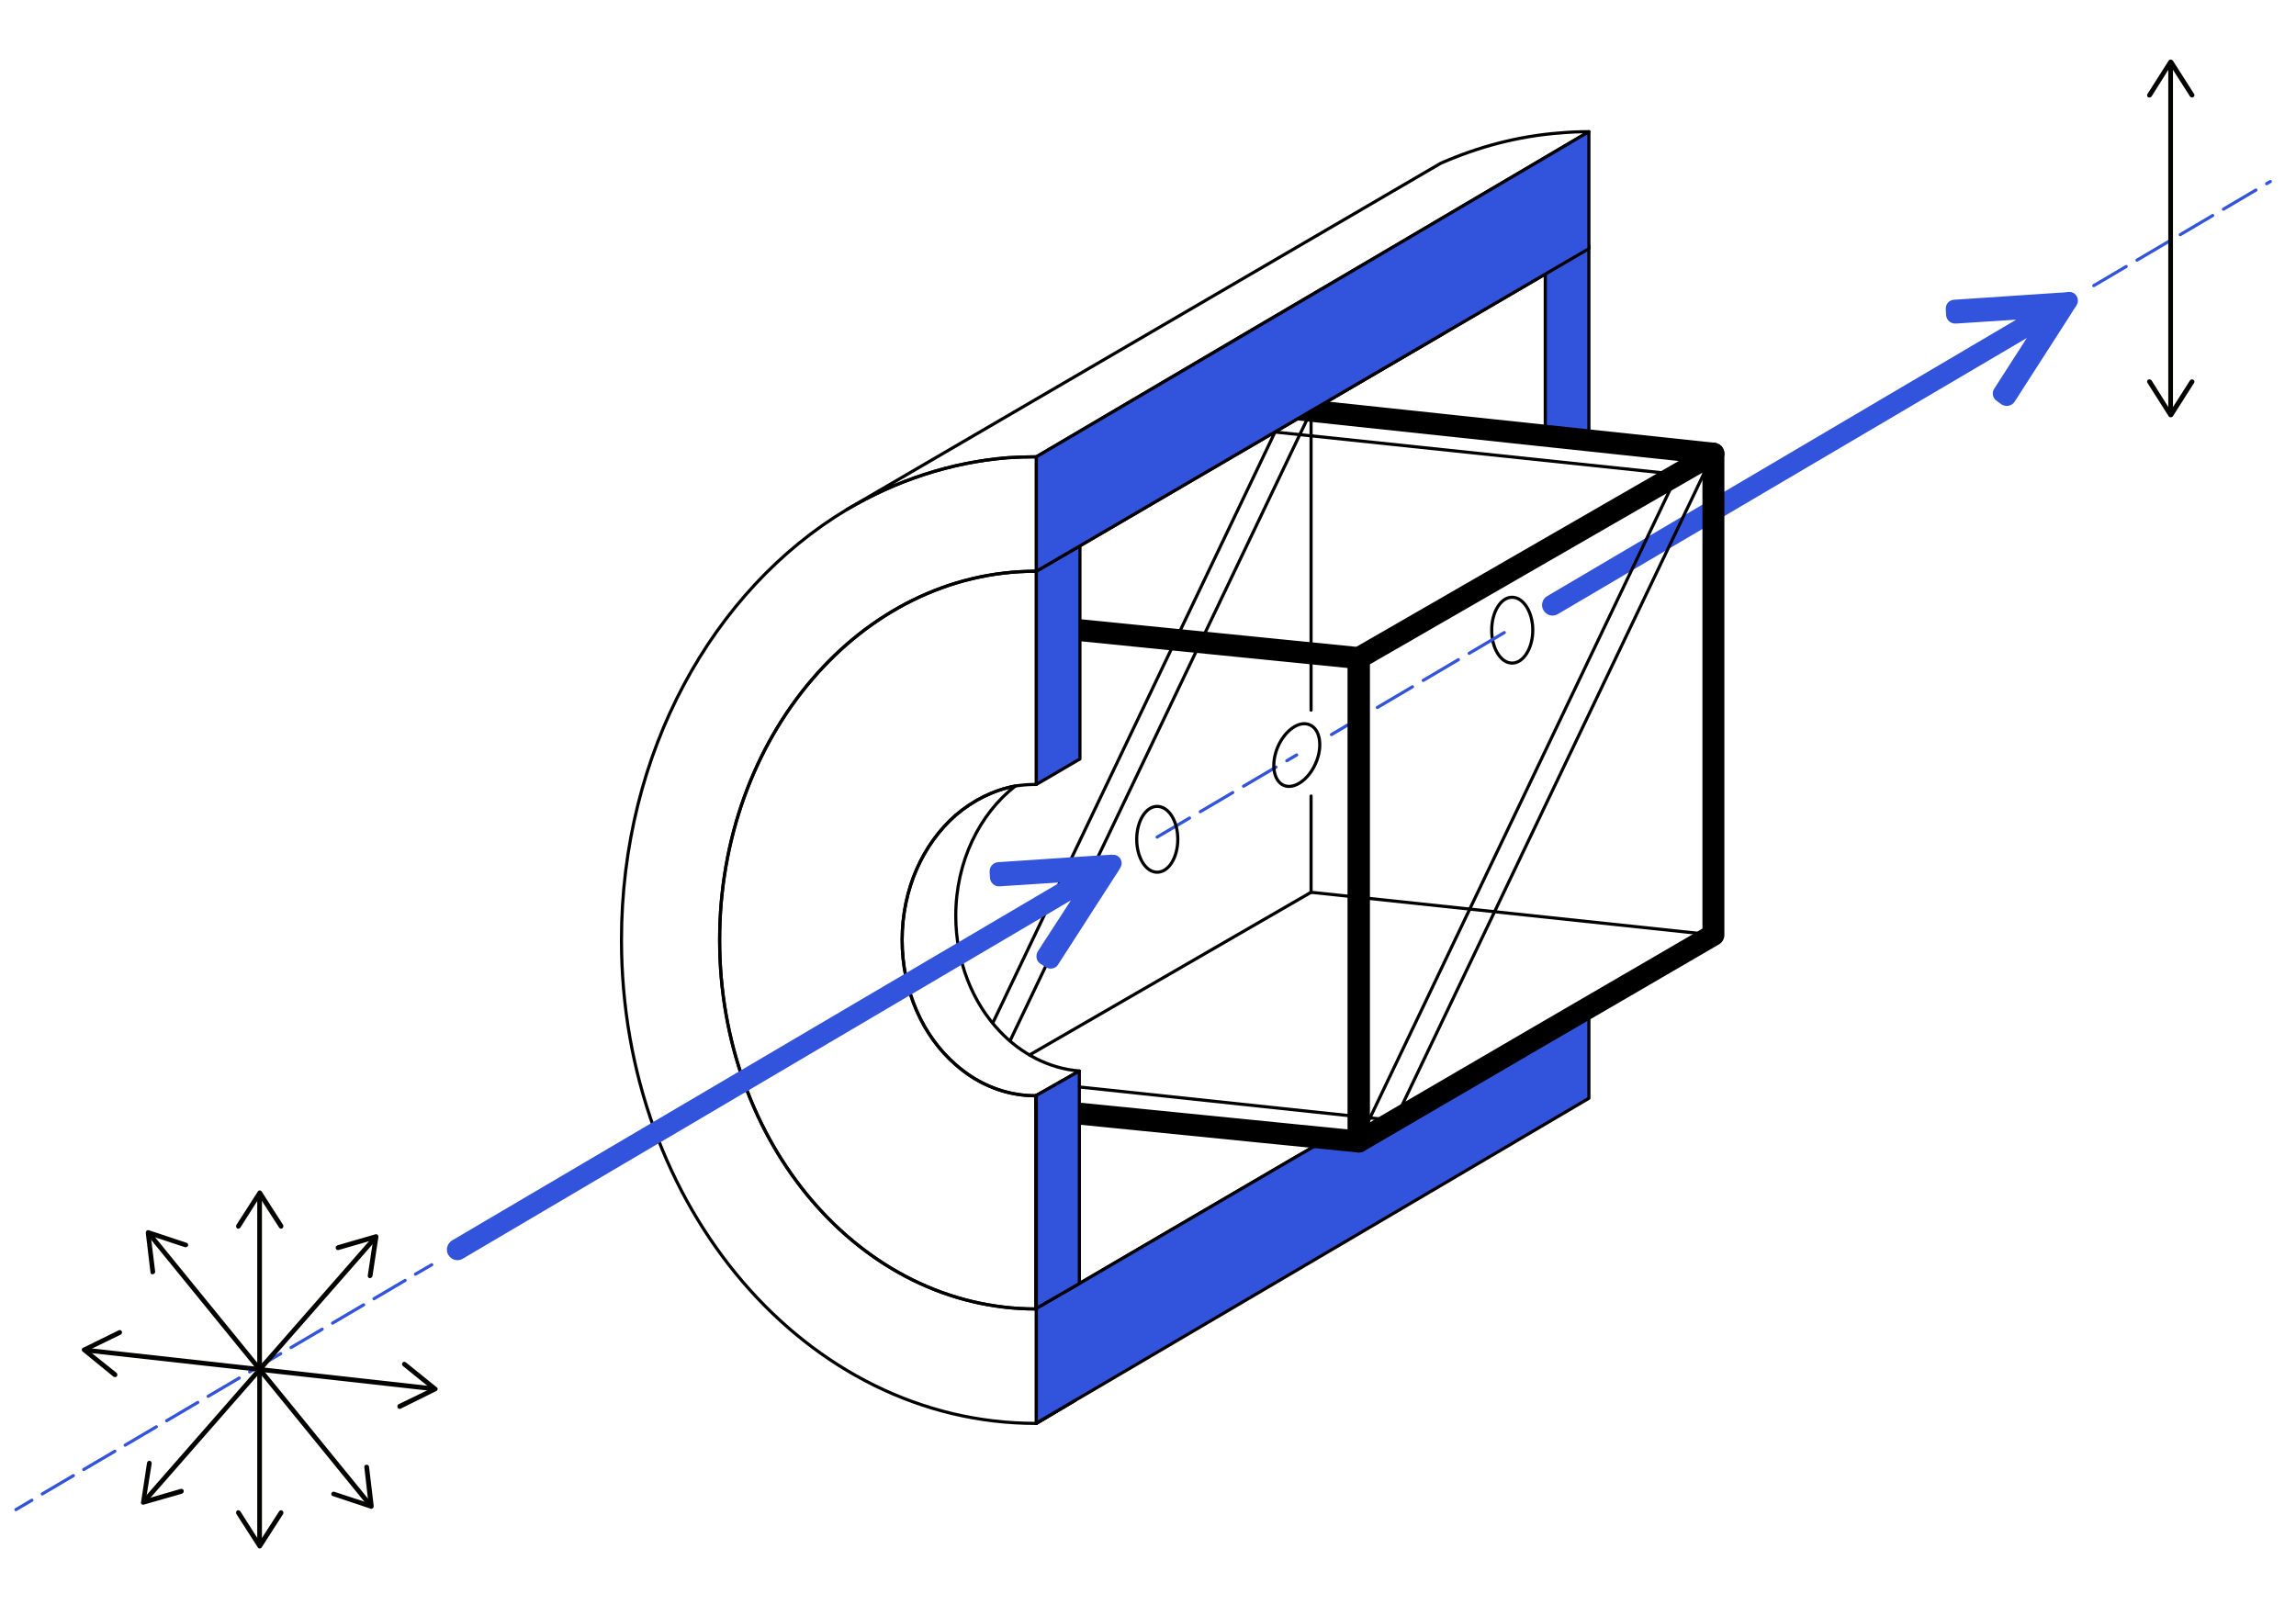 <svg version="1.2" xmlns="http://www.w3.org/2000/svg" viewBox="0 0 732 512" width="143" height="100">
	<title>Glan-Taylor</title>
	<style>
		.s0 { fill: #3253dc;stroke: #3253dc;stroke-miterlimit:10;stroke-width: 2 } 
		.s1 { fill: none;stroke: #3253dc;stroke-linecap: round;stroke-miterlimit:10;stroke-dasharray: 12,4 } 
		.s2 { fill: none;stroke: #3253dc;stroke-linecap: round;stroke-miterlimit:10 } 
		.s3 { fill: none;stroke: #3253dc;stroke-linecap: round;stroke-miterlimit:10;stroke-dasharray: 11.508,3.836 } 
		.s4 { fill: none;stroke: #000000;stroke-miterlimit:10 } 
		.s5 { fill: none;stroke: #3253dc;stroke-linecap: round;stroke-miterlimit:10;stroke-dasharray: 13,4 } 
		.s6 { fill: none;stroke: #030402;stroke-linecap: round;stroke-linejoin: round;stroke-width: 1.5 } 
		.s7 { fill: #030402 } 
		.s8 { fill: none;stroke: #000000;stroke-linecap: round;stroke-linejoin: round } 
		.s9 { fill: #3253dc;stroke: #000000;stroke-linecap: round;stroke-linejoin: round } 
		.s10 { fill: none;stroke: #000000;stroke-linecap: round;stroke-linejoin: round;stroke-width: 7 } 
		.s11 { fill: none;stroke: #000000;stroke-linecap: round;stroke-miterlimit:10 } 
	</style>
	<g id="Слой 1">
		<g id="&lt;Group&gt;">
			<path id="&lt;Path&gt;" class="s0" d="m661.3 96.8l-1 1.5-1 1.6-17.8 27.7c-0.6 0.9-1.8 1.1-2.7 0.6l-1.5-1.1c-0.9-0.5-1.2-1.7-0.6-2.6l12.6-19.6c0 0 0 0-0.1 0l-153 90.1c-1.1 0.7-2.5 0.3-3.2-0.8-0.7-1.1-0.3-2.6 0.8-3.2l153-90.2c0-0.1 0 0 0-0.1l-23.2 1.5c-1.1 0.1-2-0.7-2.1-1.7l-0.1-1.9c-0.1-1.1 0.7-2 1.8-2l32.9-2.2 1.8-0.1 1.8-0.2c1.4-0.1 2.3 1.5 1.6 2.7z"/>
			<path id="&lt;Path&gt;" class="s1" d="m667.6 91.1l56.3-33.2"/>
			<path id="&lt;Path&gt;" class="s1" d="m368.9 267l44.5-26.2"/>
			<g id="&lt;Group&gt;">
				<g id="&lt;Group&gt;">
					<path id="&lt;Path&gt;" class="s2" d="m5 481.5l5.1-3"/>
					<path id="&lt;Path&gt;" class="s3" d="m13.4 476.5l117.4-69.1"/>
					<path id="&lt;Path&gt;" class="s2" d="m132.4 406.4l5.2-3"/>
				</g>
			</g>
			<path id="&lt;Path&gt;" class="s4" d="m459 107.1l-114.7 67-13.9 8.1h-0.2l0.2-0.1 128.5-75z"/>
			<path id="&lt;Path&gt;" class="s4" d="m330.4 349.4v4.4h-0.2v-4.3z"/>
			<path id="&lt;Path&gt;" class="s4" d="m375.5 267.7c0 5.8-2.9 10.5-6.6 10.5-3.6 0-6.5-4.7-6.5-10.5 0-5.8 2.9-10.5 6.5-10.5 3.7 0 6.6 4.7 6.6 10.5z"/>
			<path id="&lt;Path&gt;" class="s4" d="m419.5 243.4c-2.3 5.3-6.9 8.5-10.2 7.1-3.3-1.4-4.2-6.9-1.9-12.3 2.3-5.3 6.9-8.5 10.2-7 3.3 1.4 4.2 6.9 1.9 12.2z"/>
			<path id="&lt;Path&gt;" class="s4" d="m488.7 201c0 5.8-3 10.5-6.6 10.5-3.6 0-6.5-4.7-6.5-10.5 0-5.8 2.9-10.5 6.5-10.5 3.6 0 6.6 4.7 6.6 10.5z"/>
			<path id="&lt;Path&gt;" class="s5" d="m424.5 234.3l57.6-34"/>
			<g id="&lt;Group&gt;">
				<g id="&lt;Group&gt;">
					<path id="&lt;Path&gt;" class="s6" d="m82.7 381.6v110.4"/>
					<g id="&lt;Group&gt;">
						<path id="&lt;Path&gt;" class="s7" d="m75.5 391.8c0.4 0.2 0.8 0.1 1.1-0.3l6.1-9.6 6.2 9.6c0.2 0.4 0.7 0.5 1 0.3 0.4-0.3 0.5-0.7 0.3-1.1l-6.8-10.6c-0.2-0.3-0.4-0.4-0.7-0.4-0.2 0-0.5 0.1-0.6 0.4l-6.8 10.6q-0.1 0.2-0.1 0.4c0 0.3 0.1 0.5 0.3 0.7z"/>
					</g>
					<g id="&lt;Group&gt;">
						<path id="&lt;Path&gt;" class="s7" d="m75.5 481.8c0.4-0.2 0.8-0.1 1.1 0.3l6.1 9.6 6.2-9.6c0.2-0.4 0.7-0.5 1-0.3 0.4 0.3 0.5 0.7 0.3 1.1l-6.8 10.6c-0.2 0.3-0.4 0.4-0.7 0.4-0.2 0-0.5-0.1-0.6-0.4l-6.8-10.6q-0.1-0.2-0.1-0.4c0-0.3 0.1-0.5 0.3-0.7z"/>
					</g>
				</g>
			</g>
			<g id="&lt;Group&gt;">
				<g id="&lt;Group&gt;">
					<path id="&lt;Path&gt;" class="s6" d="m692.1 20.9v110.3"/>
					<g id="&lt;Group&gt;">
						<path id="&lt;Path&gt;" class="s7" d="m684.9 31c0.4 0.2 0.8 0.1 1.1-0.2l6.1-9.7 6.2 9.7c0.2 0.3 0.7 0.4 1 0.2 0.4-0.2 0.5-0.7 0.3-1l-6.8-10.7c-0.2-0.2-0.4-0.3-0.7-0.3-0.2 0-0.5 0.1-0.6 0.3l-6.8 10.7q-0.1 0.2-0.1 0.4c0 0.2 0.1 0.5 0.3 0.6z"/>
					</g>
					<g id="&lt;Group&gt;">
						<path id="&lt;Path&gt;" class="s7" d="m684.9 121.1c0.4-0.2 0.8-0.1 1.1 0.2l6.1 9.7 6.2-9.7c0.2-0.3 0.7-0.4 1-0.2 0.4 0.2 0.5 0.7 0.3 1l-6.8 10.7c-0.2 0.2-0.4 0.3-0.7 0.3-0.2 0-0.5-0.1-0.6-0.3l-6.8-10.7q-0.1-0.2-0.1-0.4c0-0.2 0.1-0.5 0.3-0.6z"/>
					</g>
				</g>
			</g>
			<g id="&lt;Group&gt;">
				<g id="&lt;Group&gt;">
					<path id="&lt;Path&gt;" class="s6" d="m27.9 430.7l109.7 12.2"/>
					<g id="&lt;Group&gt;">
						<path id="&lt;Path&gt;" class="s7" d="m37.2 439c0.2-0.4 0.2-0.8-0.1-1.1l-9-7.2 10.3-5c0.4-0.2 0.5-0.7 0.4-1-0.2-0.4-0.7-0.6-1-0.4l-11.4 5.6c-0.2 0.1-0.4 0.3-0.4 0.6 0 0.2 0.1 0.5 0.3 0.6l9.8 8q0.2 0.1 0.4 0.1c0.2 0.1 0.5 0 0.7-0.2z"/>
					</g>
					<g id="&lt;Group&gt;">
						<path id="&lt;Path&gt;" class="s7" d="m126.7 448.9c-0.2-0.3 0-0.8 0.3-1l10.3-5-8.9-7.2c-0.3-0.3-0.4-0.7-0.1-1.1 0.2-0.3 0.7-0.3 1-0.1l9.9 8c0.2 0.1 0.3 0.4 0.3 0.6-0.1 0.3-0.2 0.5-0.5 0.6l-11.3 5.6q-0.2 0.1-0.4 0.1c-0.3-0.1-0.5-0.2-0.6-0.5z"/>
					</g>
				</g>
			</g>
			<g id="&lt;Group&gt;">
				<g id="&lt;Group&gt;">
					<path id="&lt;Path&gt;" class="s6" d="m47.9 394l69.7 85.6"/>
					<g id="&lt;Group&gt;">
						<path id="&lt;Path&gt;" class="s7" d="m48.7 406.4c0.4 0 0.7-0.4 0.7-0.8l-1.4-11.4 10.9 3.6c0.4 0.1 0.8-0.1 1-0.5 0.1-0.4-0.1-0.8-0.5-0.9l-12-4c-0.3-0.1-0.5 0-0.7 0.1-0.2 0.2-0.3 0.5-0.3 0.7l1.5 12.6q0 0.2 0.1 0.4c0.2 0.2 0.4 0.3 0.7 0.2z"/>
					</g>
					<g id="&lt;Group&gt;">
						<path id="&lt;Path&gt;" class="s7" d="m105.6 476.3c0.1-0.4 0.5-0.6 0.9-0.5l10.9 3.6-1.3-11.4c-0.1-0.4 0.2-0.8 0.6-0.8 0.5-0.1 0.8 0.2 0.9 0.6l1.5 12.6c0 0.3-0.1 0.5-0.3 0.7-0.2 0.1-0.5 0.2-0.7 0.1l-12-4q-0.3-0.1-0.4-0.2c-0.1-0.2-0.2-0.5-0.1-0.7z"/>
					</g>
				</g>
			</g>
			<g id="&lt;Group&gt;">
				<g id="&lt;Group&gt;">
					<path id="&lt;Path&gt;" class="s6" d="m119.1 395.3l-72.7 83"/>
					<g id="&lt;Group&gt;">
						<path id="&lt;Path&gt;" class="s7" d="m107 398.2c0.1 0.4 0.5 0.6 0.9 0.5l11-3.2-1.7 11.3c-0.1 0.4 0.2 0.8 0.6 0.9 0.4 0 0.8-0.3 0.9-0.7l1.9-12.5c0-0.2-0.1-0.5-0.3-0.7-0.2-0.1-0.4-0.2-0.7-0.1l-12.1 3.5q-0.2 0.1-0.4 0.3c-0.1 0.2-0.2 0.4-0.1 0.7z"/>
					</g>
					<g id="&lt;Group&gt;">
						<path id="&lt;Path&gt;" class="s7" d="m47.6 465.9c0.5 0.1 0.7 0.5 0.7 0.9l-1.8 11.3 11-3.2c0.4-0.1 0.9 0.1 1 0.5 0.1 0.4-0.1 0.8-0.5 1l-12.2 3.5c-0.2 0.1-0.5 0-0.7-0.1-0.2-0.2-0.3-0.5-0.2-0.7l1.9-12.5q0-0.2 0.2-0.4c0.1-0.2 0.4-0.3 0.6-0.3z"/>
					</g>
				</g>
			</g>
			<path id="&lt;Path&gt;" class="s8" d="m343 446.5l-12.6 7.5v-0.1z"/>
			<path id="&lt;Path&gt;" class="s8" d="m423.4 363.1l-12.6 7.3q0 0 0 0l-66.7 39v-54.2z"/>
			<path id="&lt;Path&gt;" class="s8" d="m492.7 87.4v52.3l-75.9-8z"/>
			<path id="&lt;Path&gt;" class="s8" d=""/>
			<path id="&lt;Path&gt;" class="s8" d="m330.4 145.7v36.5h-0.2c-55.7 0-100.8 52.7-100.8 117.6 0 65 45.1 117.7 100.8 117.7h0.2v36.5h-0.2c-73 0-132.1-69-132.1-154.2 0-59.8 29.2-111.7 71.9-137.3 15.6-9.2 32.9-15 51.2-16.5q4.4-0.3 9-0.3z"/>
			<path id="&lt;Path&gt;" class="s8" d="m343 446.5l-12.6 7.5v-0.1z"/>
			<path id="&lt;Path&gt;" class="s8" d="m344.1 341.6l-13.7 7.8-0.2 0.1c-7.5 0-14.4-2.2-20.5-6.1q-2.6-1.7-5-3.8c-10.4-9-17.1-23.5-17.1-39.8 0-16.3 6.7-30.7 17.1-39.8 5.5-4.7 12-8 19-9.3-11.4 8.9-19 24.1-19 41.4 0 14.6 5.4 27.8 14.1 36.9 3.4 3.6 7.3 6.5 11.6 8.7 4.2 2.1 8.8 3.5 13.7 3.9z"/>
			<path id="&lt;Path&gt;" class="s8" d="m330.4 349.4v0.1h-0.2z"/>
			<path id="&lt;Path&gt;" class="s8" d="m330.4 182.2v68h-0.2q-3.3 0-6.5 0.5c-7 1.3-13.5 4.6-19 9.3-10.4 9.1-17.1 23.5-17.1 39.8 0 16.3 6.7 30.8 17.1 39.8q2.4 2.1 5 3.8c6.1 3.9 13 6.1 20.5 6.1v68c-55.7 0-100.8-52.7-100.8-117.7 0-64.9 45.1-117.6 100.8-117.6z"/>
			<path id="&lt;Path&gt;" class="s9" d="m506.6 321.3v29l-70.3 41.4-92.2 54.2-1.1 0.6-12.6 7.4v-36.6l13.7-7.9 66.7-39q0 0 0 0l12.6-7.3 9.8 1z"/>
			<path id="&lt;Path&gt;" class="s10" d="m546.3 144.7v153.5q-56.6 32.9-113.1 65.9v-154.2q56.5-32.6 113.1-65.2z"/>
			<path id="&lt;Path&gt;" class="s9" d="m506.6 78.4v61.9l-13.9-1.4v-52.4z"/>
			<path id="&lt;Path&gt;" class="s8" d="m506.6 42l-64 37.7-42.6 25-69.6 41h-0.2q-4.6 0-9 0.3c-18.3 1.5-35.6 7.3-51.2 16.5l166-96.8 23.3-13.6c12-5.3 24.8-8.7 38.1-9.7q4.5-0.4 9-0.4z"/>
			<path id="&lt;Path&gt;" class="s10" d="m344.1 355.2l89.1 8.9v-154.2l-88.9-8.9"/>
			<path id="&lt;Path&gt;" class="s9" d="m344.1 341.6v67.8l-13.7 7.9v-67.9z"/>
			<path id="&lt;Path&gt;" class="s9" d="m344.3 174.1v68l-0.9 0.5-13 7.6v-68z"/>
			<path id="&lt;Path&gt;" class="s10" d="m546.3 144.7l-136.1-14.5"/>
			<path id="&lt;Path&gt;" class="s8" d="m534.8 151.3l-128.3-13.5"/>
			<path id="&lt;Path&gt;" class="s8" d="m444.7 357.4l-100.6-10.7"/>
			<path id="&lt;Path&gt;" class="s8" d="m418 284.6l128.3 13.6"/>
			<path id="&lt;Path&gt;" class="s9" d="m506.6 42v37.3l-47.6 27.8-114.7 67-13.9 8.1v-36.5l112.2-66z"/>
			<path id="&lt;Path&gt;" class="s11" d="m418 253.9v30.7"/>
			<path id="&lt;Path&gt;" class="s11" d="m418 131.1v95.4"/>
			<path id="&lt;Path&gt;" class="s8" d="m418 284.6l-89.8 51.9"/>
			<path id="&lt;Path&gt;" class="s8" d="m546.3 144.7l-101.6 212.7"/>
			<path id="&lt;Path&gt;" class="s8" d="m406.5 137.8l-90 188.5"/>
			<path id="&lt;Path&gt;" class="s8" d="m534.8 151.3l-101.6 212.8"/>
			<path id="&lt;Path&gt;" class="s8" d="m418 131.1l-96 200.9"/>
			<path id="&lt;Path&gt;" class="s0" d="m354.7 273.6c1.5-0.1 2.4 1.5 1.6 2.7l-0.9 1.5-1 1.5-17.9 27.8c-0.5 0.9-1.7 1.1-2.6 0.5l-1.6-1c-0.9-0.5-1.1-1.7-0.6-2.6l12.7-19.6c0 0-0.1-0.1-0.1-0.1l-197.3 116.3c-1.1 0.7-2.6 0.3-3.2-0.8l-0.1-0.1c-0.6-1.1-0.2-2.5 0.9-3.2l197.3-116.2c0-0.1 0-0.1-0.1-0.1l-23.2 1.5c-1 0.1-1.9-0.7-2-1.8l-0.1-1.8c-0.1-1.1 0.7-2 1.7-2.1l32.9-2.2 1.9-0.1 1.7-0.1z"/>
		</g>
	</g>
</svg>